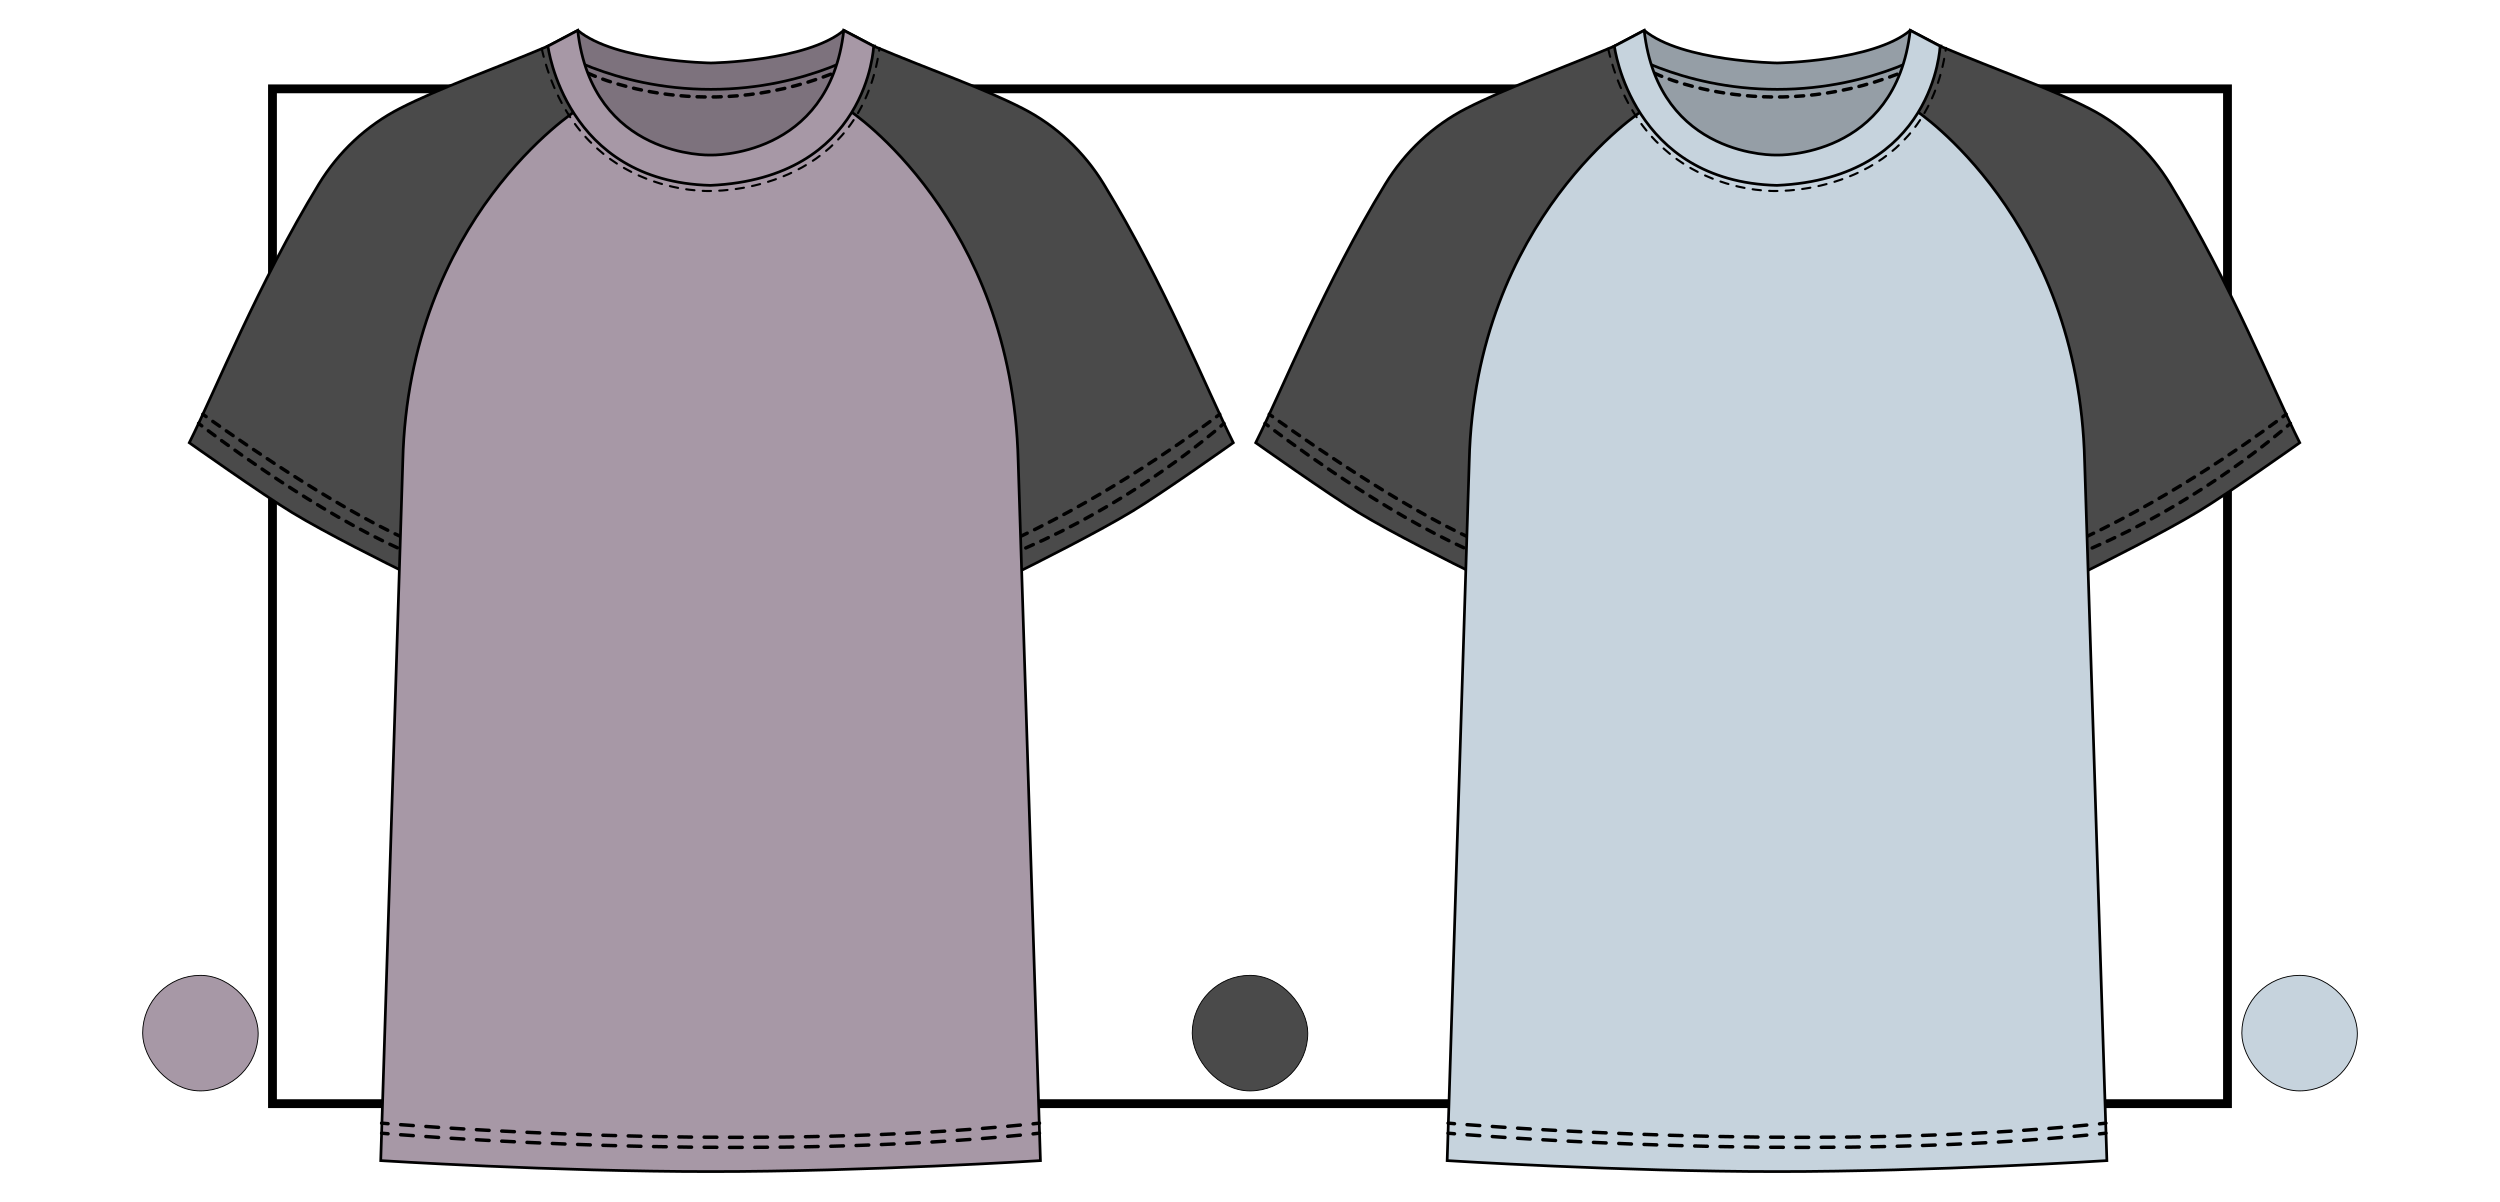 <?xml version="1.0" encoding="UTF-8"?> <svg xmlns="http://www.w3.org/2000/svg" id="Cabecera" viewBox="0 0 685.2 329.45"><rect x="74.68" y="24.35" width="535.83" height="278.14" fill="none" stroke="#000" stroke-miterlimit="10" stroke-width="2.42"></rect><g><rect x="39.1" y="267.33" width="31.66" height="31.66" rx="15.83" ry="15.83" fill="#a798a6" stroke="#000" stroke-miterlimit="10" stroke-width=".25"></rect><rect x="614.44" y="267.33" width="31.66" height="31.66" rx="15.83" ry="15.83" fill="#c6d3dd" stroke="#000" stroke-miterlimit="10" stroke-width=".25"></rect><rect x="326.77" y="267.33" width="31.66" height="31.66" rx="15.83" ry="15.83" fill="#4a4a4a" stroke="#000" stroke-miterlimit="10" stroke-width=".25"></rect></g><g><path id="manga_2" data-name="manga 2" d="M150.18,12.65c-16.5,6.92-29.74,11.53-40.54,17.05-9.21,4.71-16.88,11.94-22.26,20.77-16.68,27.36-28.18,56.24-35.5,70.88,0,0,19.95,14.13,28.25,19.17,9.3,5.64,24.92,13.44,33.37,17.6,0,0,54.46-99.16,58.42-108.33l-21.74-37.13Z" fill="#4a4a4a" stroke="#000" stroke-miterlimit="10" stroke-width=".75"></path><g><g><path d="M55.6,113.54s.31.23.89.64" fill="none" stroke="#000" stroke-linecap="round" stroke-linejoin="round" stroke-width=".95"></path><path d="M58.33,115.5c8.85,6.3,37.37,26.1,57.31,34.11" fill="none" stroke="#000" stroke-dasharray="2.26 2.26" stroke-linecap="round" stroke-linejoin="round" stroke-width=".95"></path><path d="M116.69,150.03c.35.13.69.26,1.03.39" fill="none" stroke="#000" stroke-linecap="round" stroke-linejoin="round" stroke-width=".95"></path></g><g><path d="M54.43,116.05s.3.23.87.67" fill="none" stroke="#000" stroke-linecap="round" stroke-linejoin="round" stroke-width=".95"></path><path d="M57.1,118.08c8.27,6.2,34.28,25.03,57,34.32" fill="none" stroke="#000" stroke-dasharray="2.26 2.26" stroke-linecap="round" stroke-linejoin="round" stroke-width=".95"></path><path d="M115.16,152.83c.34.14.68.27,1.02.4" fill="none" stroke="#000" stroke-linecap="round" stroke-linejoin="round" stroke-width=".95"></path></g></g><path id="manga_2-2" data-name="manga 2" d="M239.45,12.64c16.5,6.92,30.01,11.53,40.81,17.05,9.21,4.71,16.88,11.94,22.26,20.77,16.68,27.36,28.18,56.24,35.5,70.88,0,0-19.21,13.64-27.51,18.68-9.3,5.64-25.66,13.92-34.11,18.09,0,0-54.46-99.16-58.42-108.33l21.47-37.14Z" fill="#4a4a4a" stroke="#000" stroke-miterlimit="10" stroke-width=".75"></path><g><g><path d="M334.29,113.54s-.3.23-.87.67" fill="none" stroke="#000" stroke-linecap="round" stroke-linejoin="round" stroke-width=".95"></path><path d="M331.61,115.56c-7.79,5.76-31.54,22.61-57.38,33.97" fill="none" stroke="#000" stroke-dasharray="2.26 2.26" stroke-linecap="round" stroke-linejoin="round" stroke-width=".95"></path><path d="M273.19,149.98c-.34.15-.67.29-1.01.43" fill="none" stroke="#000" stroke-linecap="round" stroke-linejoin="round" stroke-width=".95"></path></g><g><path d="M335.46,116.05s-.28.25-.82.72" fill="none" stroke="#000" stroke-linecap="round" stroke-linejoin="round" stroke-width=".95"></path><path d="M332.91,118.24c-7.18,6-28.92,22.98-57.11,34.17" fill="none" stroke="#000" stroke-dasharray="2.26 2.26" stroke-linecap="round" stroke-linejoin="round" stroke-width=".95"></path><path d="M274.74,152.83c-.34.13-.68.27-1.03.4" fill="none" stroke="#000" stroke-linecap="round" stroke-linejoin="round" stroke-width=".95"></path></g></g><polygon id="esp" points="233.84 13.66 231.17 44.46 194.72 49.78 194.72 49.78 158.26 44.46 155.59 13.66 194.72 20.13 194.72 20.12 233.84 13.66" fill="#7d727d" stroke="#000" stroke-miterlimit="10" stroke-width=".75"></polygon><path id="cuello_esp" data-name="cuello esp" d="M239.45,12.64s-17.54,11.85-44.62,11.85h0c-27.09,0-44.64-11.85-44.64-11.85l8.18-4.31c10.27,8.55,36.47,8.93,36.47,8.93h0s26.19-.39,36.45-8.94l8.18,4.31Z" fill="#7d727d" stroke="#000" stroke-miterlimit="10" stroke-width=".75"></path><path id="cuerpo" d="M279.06,126.34l6.1,191.76s-47.51,3.01-90.35,3.01h-.09c-42.84,0-90.37-3.01-90.37-3.01l6.05-191.76c1.62-66.63,47.71-96.18,47.71-96.18,12.06,25.42,64.64,22.98,74.67.12,0,0,44.66,29.43,46.28,96.06Z" fill="#a798a6" stroke="#000" stroke-miterlimit="10" stroke-width=".75"></path><g><path d="M104.6,307.83s.6.05,1.75.15" fill="none" stroke="#000" stroke-linecap="round" stroke-linejoin="round" stroke-width=".95"></path><path d="M109.81,308.25c21.04,1.62,101.96,6.97,171.61-.06" fill="none" stroke="#000" stroke-dasharray="3.47 3.47" stroke-linecap="round" stroke-linejoin="round" stroke-width=".95"></path><path d="M283.15,308.02c.58-.06,1.17-.12,1.75-.19" fill="none" stroke="#000" stroke-linecap="round" stroke-linejoin="round" stroke-width=".95"></path></g><g><path d="M104.6,310.59s.6.05,1.75.15" fill="none" stroke="#000" stroke-linecap="round" stroke-linejoin="round" stroke-width=".95"></path><path d="M109.81,311.01c21.04,1.62,101.96,6.97,171.61-.06" fill="none" stroke="#000" stroke-dasharray="3.47 3.47" stroke-linecap="round" stroke-linejoin="round" stroke-width=".95"></path><path d="M283.15,310.77c.58-.06,1.17-.12,1.75-.19" fill="none" stroke="#000" stroke-linecap="round" stroke-linejoin="round" stroke-width=".95"></path></g><path id="cuerpo-2" data-name="cuerpo" d="M148.47,13.36c9.51,40.79,46.25,38.98,46.25,38.98h0c5.41.01,41.08-1.53,46.35-39.2" fill="none" stroke="#000" stroke-dasharray="2.27" stroke-linecap="round" stroke-linejoin="round" stroke-width=".58"></path><path d="M161.13,20.05s30.04,14.71,67.34,0" fill="none" stroke="#000" stroke-dasharray="2.2" stroke-linecap="round" stroke-linejoin="round" stroke-width=".95"></path><path id="cuello_del" data-name="cuello del" d="M239.45,12.64s-1.41,36.21-44.73,38.17c-39.91-1.03-44.54-38.16-44.54-38.16l8.16-4.31c3.99,35.17,36.38,34.16,36.38,34.16,0,0,32.55,1,36.54-34.16l8.19,4.31Z" fill="#a798a6" stroke="#000" stroke-miterlimit="10" stroke-width=".75"></path><path id="manga_2-3" data-name="manga 2" d="M442.47,12.65c-16.5,6.92-29.74,11.53-40.54,17.05-9.21,4.71-16.88,11.94-22.26,20.77-16.68,27.36-28.18,56.24-35.5,70.88,0,0,19.95,14.13,28.25,19.17,9.3,5.64,24.92,13.44,33.37,17.6,0,0,54.46-99.16,58.42-108.33l-21.74-37.13Z" fill="#4a4a4a" stroke="#000" stroke-miterlimit="10" stroke-width=".75"></path><g><g><path d="M347.89,113.54s.31.23.89.64" fill="none" stroke="#000" stroke-linecap="round" stroke-linejoin="round" stroke-width=".95"></path><path d="M350.62,115.5c8.85,6.3,37.37,26.1,57.31,34.11" fill="none" stroke="#000" stroke-dasharray="2.26 2.26" stroke-linecap="round" stroke-linejoin="round" stroke-width=".95"></path><path d="M408.98,150.03c.35.13.69.26,1.03.39" fill="none" stroke="#000" stroke-linecap="round" stroke-linejoin="round" stroke-width=".95"></path></g><g><path d="M346.72,116.05s.3.23.87.67" fill="none" stroke="#000" stroke-linecap="round" stroke-linejoin="round" stroke-width=".95"></path><path d="M349.39,118.08c8.27,6.2,34.28,25.03,57,34.32" fill="none" stroke="#000" stroke-dasharray="2.26 2.26" stroke-linecap="round" stroke-linejoin="round" stroke-width=".95"></path><path d="M407.45,152.83c.34.14.68.27,1.02.4" fill="none" stroke="#000" stroke-linecap="round" stroke-linejoin="round" stroke-width=".95"></path></g></g><path id="manga_2-4" data-name="manga 2" d="M531.74,12.64c16.5,6.92,30.01,11.53,40.81,17.05,9.21,4.71,16.88,11.94,22.26,20.77,16.68,27.36,28.18,56.24,35.5,70.88,0,0-19.21,13.64-27.51,18.68-9.3,5.64-25.66,13.92-34.11,18.09,0,0-54.46-99.16-58.42-108.33l21.47-37.14Z" fill="#4a4a4a" stroke="#000" stroke-miterlimit="10" stroke-width=".75"></path><g><g><path d="M626.58,113.54s-.3.23-.87.67" fill="none" stroke="#000" stroke-linecap="round" stroke-linejoin="round" stroke-width=".95"></path><path d="M623.9,115.56c-7.79,5.76-31.54,22.61-57.38,33.97" fill="none" stroke="#000" stroke-dasharray="2.26 2.26" stroke-linecap="round" stroke-linejoin="round" stroke-width=".95"></path><path d="M565.48,149.98c-.34.15-.67.29-1.01.43" fill="none" stroke="#000" stroke-linecap="round" stroke-linejoin="round" stroke-width=".95"></path></g><g><path d="M627.75,116.05s-.28.25-.82.72" fill="none" stroke="#000" stroke-linecap="round" stroke-linejoin="round" stroke-width=".95"></path><path d="M625.2,118.24c-7.18,6-28.92,22.98-57.11,34.17" fill="none" stroke="#000" stroke-dasharray="2.26 2.26" stroke-linecap="round" stroke-linejoin="round" stroke-width=".95"></path><path d="M567.03,152.83c-.34.13-.68.27-1.03.4" fill="none" stroke="#000" stroke-linecap="round" stroke-linejoin="round" stroke-width=".95"></path></g></g><polygon id="esp-2" data-name="esp" points="526.13 13.66 523.46 44.46 487.01 49.78 487.01 49.78 450.55 44.46 447.88 13.66 487.01 20.13 487.01 20.12 526.13 13.66" fill="#959ea6" stroke="#000" stroke-miterlimit="10" stroke-width=".75"></polygon><path id="cuello_esp-2" data-name="cuello esp" d="M531.74,12.64s-17.54,11.85-44.62,11.85h0c-27.09,0-44.64-11.85-44.64-11.85l8.18-4.31c10.27,8.55,36.47,8.93,36.47,8.93h0s26.19-.39,36.45-8.94l8.18,4.31Z" fill="#959ea6" stroke="#000" stroke-miterlimit="10" stroke-width=".75"></path><path id="cuerpo-3" data-name="cuerpo" d="M571.35,126.34l6.1,191.76s-47.51,3.01-90.35,3.01h-.09c-42.84,0-90.37-3.01-90.37-3.01l6.05-191.76c1.62-66.63,47.71-96.18,47.71-96.18,12.06,25.42,64.64,22.98,74.67.12,0,0,44.66,29.43,46.28,96.06Z" fill="#c6d3dd" stroke="#000" stroke-miterlimit="10" stroke-width=".75"></path><g><path d="M396.89,307.83s.6.05,1.75.15" fill="none" stroke="#000" stroke-linecap="round" stroke-linejoin="round" stroke-width=".95"></path><path d="M402.1,308.25c21.04,1.62,101.96,6.97,171.61-.06" fill="none" stroke="#000" stroke-dasharray="3.47 3.47" stroke-linecap="round" stroke-linejoin="round" stroke-width=".95"></path><path d="M575.44,308.02c.58-.06,1.17-.12,1.75-.19" fill="none" stroke="#000" stroke-linecap="round" stroke-linejoin="round" stroke-width=".95"></path></g><g><path d="M396.89,310.59s.6.05,1.75.15" fill="none" stroke="#000" stroke-linecap="round" stroke-linejoin="round" stroke-width=".95"></path><path d="M402.1,311.01c21.04,1.62,101.96,6.97,171.61-.06" fill="none" stroke="#000" stroke-dasharray="3.47 3.47" stroke-linecap="round" stroke-linejoin="round" stroke-width=".95"></path><path d="M575.44,310.77c.58-.06,1.17-.12,1.75-.19" fill="none" stroke="#000" stroke-linecap="round" stroke-linejoin="round" stroke-width=".95"></path></g><path id="cuerpo-4" data-name="cuerpo" d="M440.76,13.36c9.51,40.79,46.25,38.98,46.25,38.98h0c5.41.01,41.08-1.53,46.35-39.2" fill="none" stroke="#000" stroke-dasharray="2.27" stroke-linecap="round" stroke-linejoin="round" stroke-width=".58"></path><path d="M453.42,20.05s30.04,14.71,67.34,0" fill="none" stroke="#000" stroke-dasharray="2.2" stroke-linecap="round" stroke-linejoin="round" stroke-width=".95"></path><path id="cuello_del-2" data-name="cuello del" d="M531.74,12.64s-1.41,36.21-44.73,38.17c-39.91-1.03-44.54-38.16-44.54-38.16l8.16-4.31c3.99,35.17,36.38,34.16,36.38,34.16,0,0,32.55,1,36.54-34.16l8.19,4.31Z" fill="#c6d3dd" stroke="#000" stroke-miterlimit="10" stroke-width=".75"></path></g></svg> 